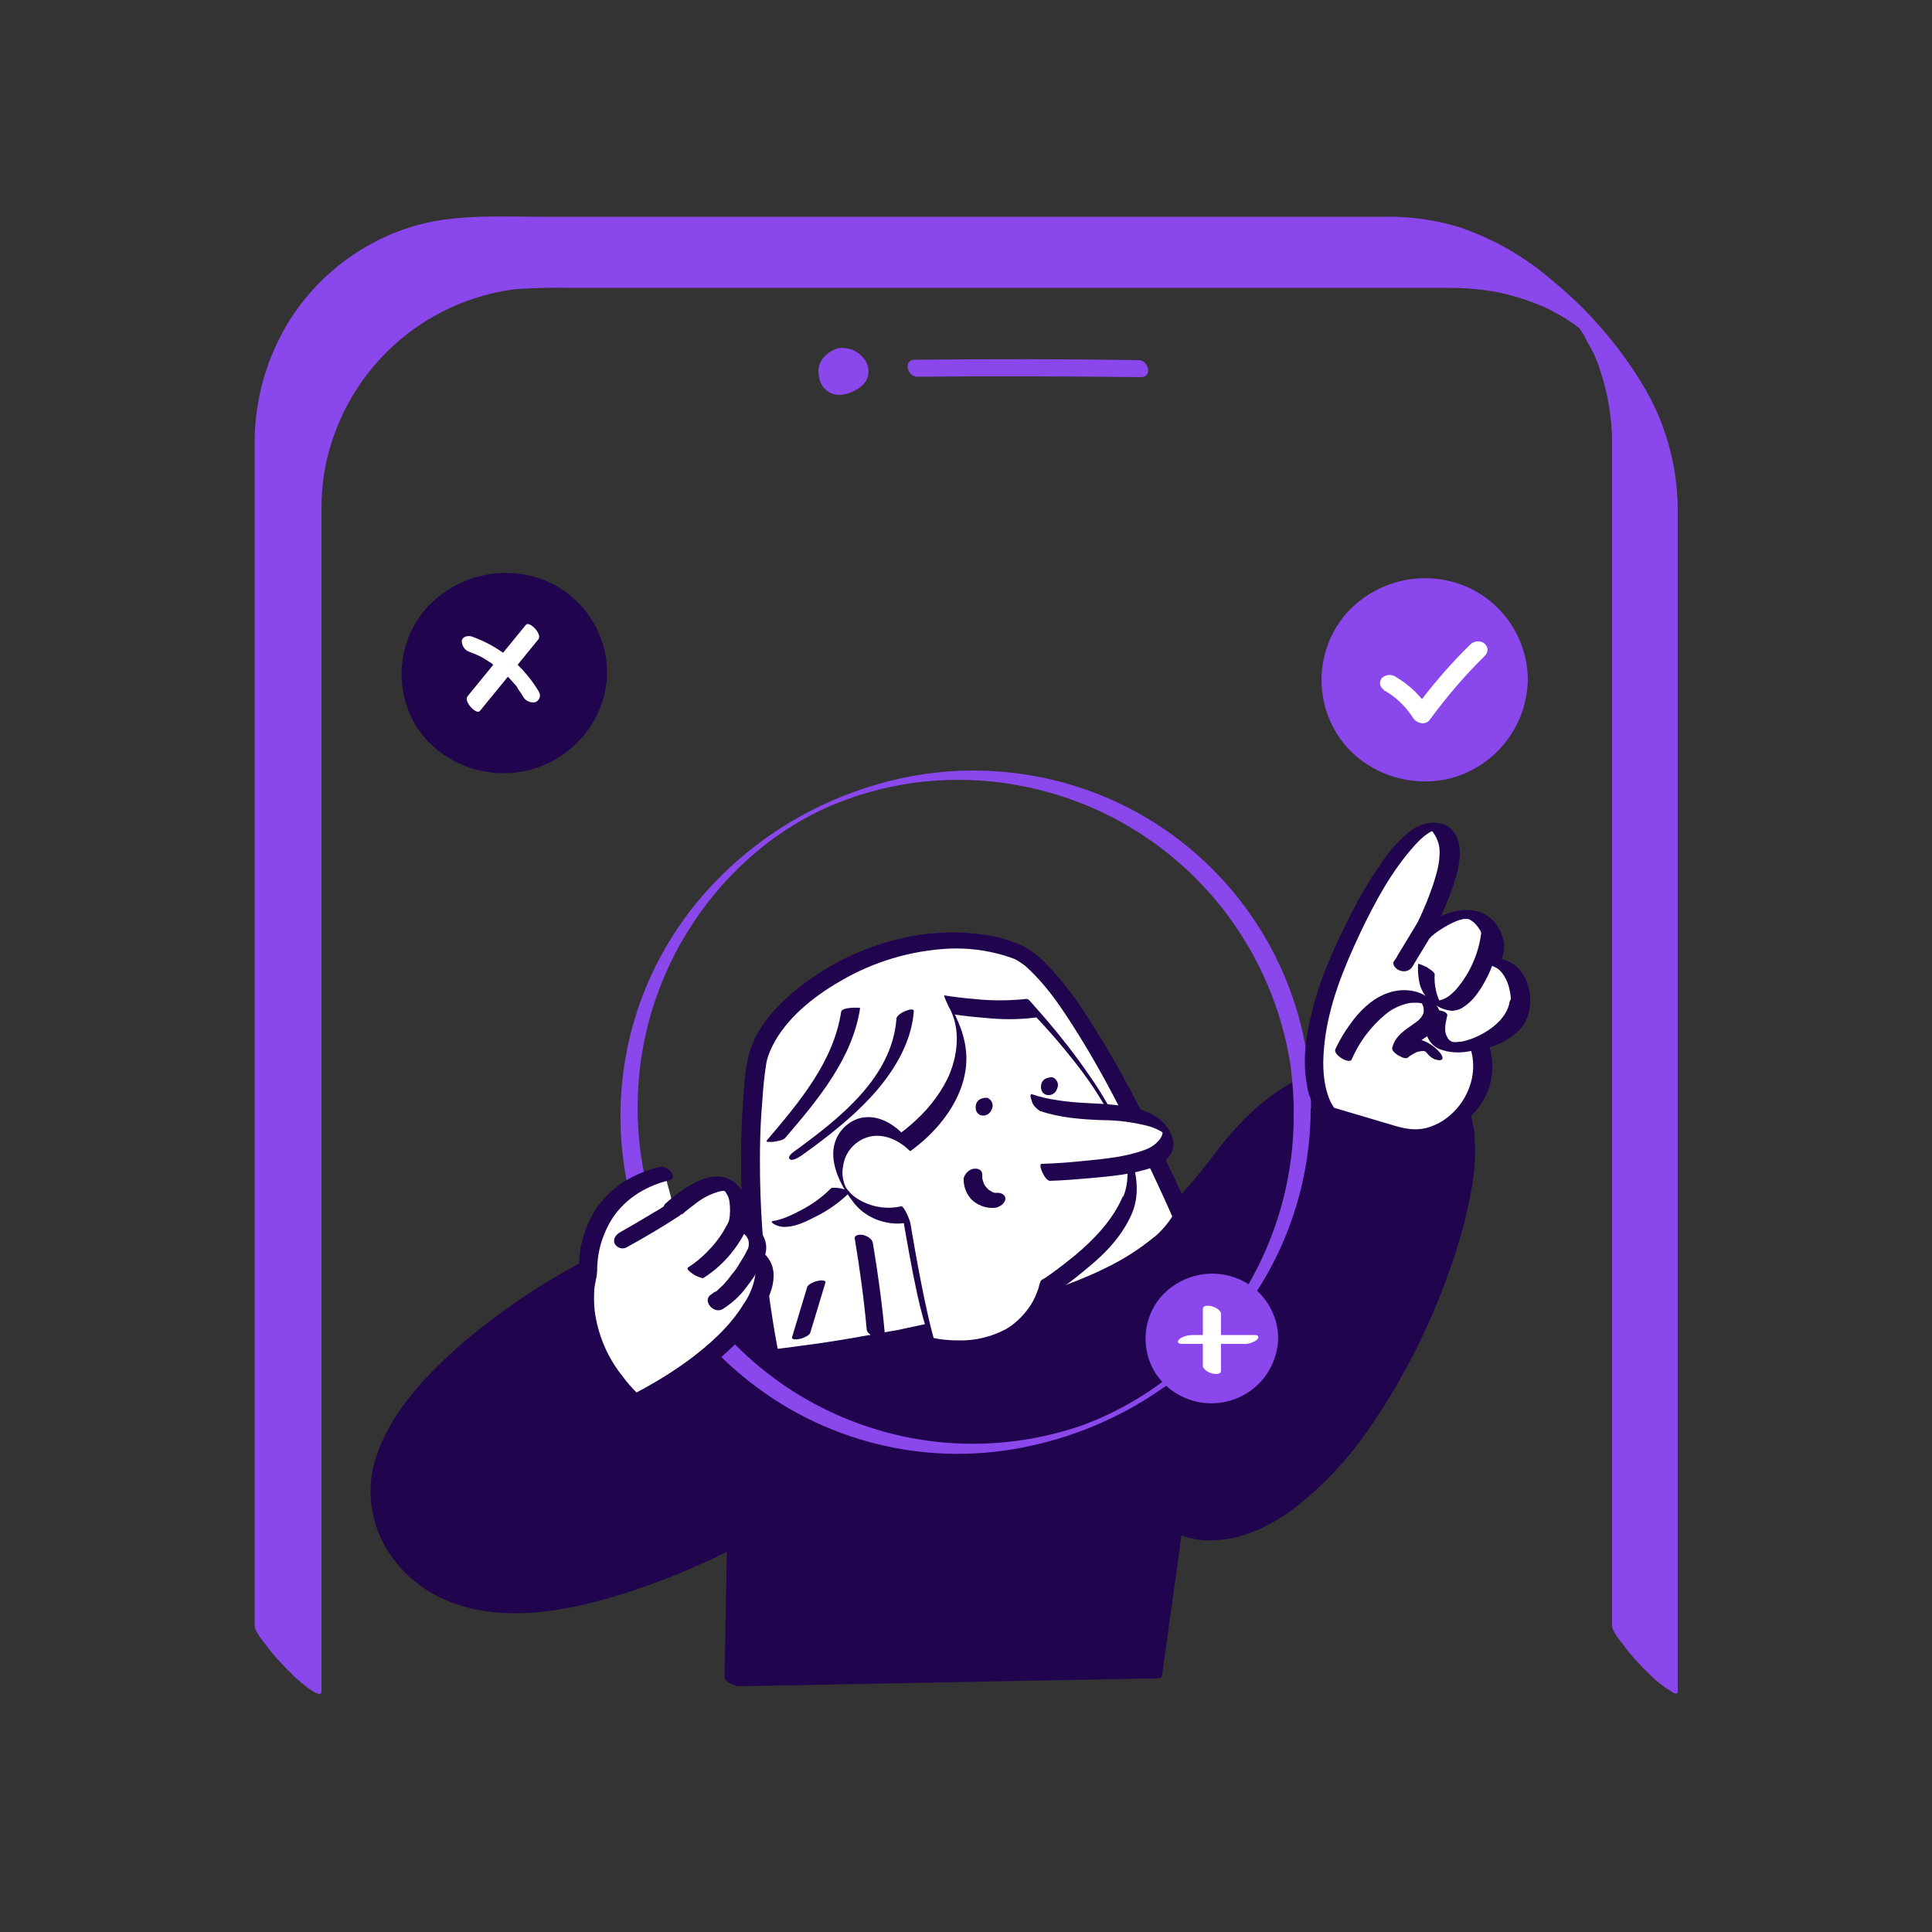 <?xml version="1.0" encoding="utf-8"?>
<svg xmlns="http://www.w3.org/2000/svg" class="pbimage_pbimage__wrapper__image__0LEis false" id="o5Ul7CZyov" version="1.1" viewBox="0 0 500 500" x="0" y="0">
  <rect x="0" y="0" width="500" height="500" fill="#333333" stroke="none"/>
  <style>.st2{fill:#8a47eb}.st1{fill:#fff}.st0{fill:#20044e}</style>
  <g id="button">
    <circle class="st0" cx="130.4" cy="174.2" fill="#20044e" r="24.2"/>
    <path class="st0" d="M152.1 174.2c-.1 9.2-5.5 17.8-14.2 21.1-8.5 3.2-18.4 0-24.1-7-6-7.4-6.8-17.7-2-26 4.6-7.8 13.6-11.9 22.5-10.2 10.2 2.1 17.8 11.7 17.8 22.1 0 1.2 1 1.7 2.2 1.7.9 0 2.8-.6 2.8-1.8 0-10.9-6.9-20.6-17.1-24.3-10.8-3.7-22.7-.5-30.1 8.1-7 8.4-7.9 20.3-2.4 29.7 5.8 9.5 17.3 14.1 28.1 12 12.1-2.4 21.4-13.1 21.5-25.5 0-1.2-1.1-1.7-2.1-1.7s-2.9.6-2.9 1.8z" fill="#20044e"/>
    <path class="st1" d="M121.5 168.7c.8.3 1.5.6 2.2.9l1.2.6.5.3.3.2.3.2.5.3c.3.2.7.4 1 .7.7.5 1.4 1 2 1.5l.5.4c.1.1.5.4.1.1.3.3.6.5.9.8.6.6 1.1 1.1 1.7 1.8.3.3.5.6.8.9s.3.4.4.6l.1.2c.5.7 1 1.4 1.4 2.1.6 1.1 1.9 1.7 3.2 1.4.9-.4 1.4-1.4 1-2.4-.1-.1-.1-.3-.2-.4-3.9-6.5-9.9-11.5-17.1-14.1-1-.4-2.5-.2-2.8 1 0 1.2.7 2.5 2 2.9z" fill="#FFF"/>
    <path class="st1" d="M136.1 161.7 121 180.2c-1.1 1.3 2.3 4.9 3.2 3.8l15.1-18.5c1.2-1.3-2.3-4.9-3.2-3.8z" fill="#FFF"/>
    <circle class="st2" cx="368.7" cy="175.9" fill="#8A47EB" r="24.2"/>
    <path class="st2" d="M390.4 176c-.1 9-5.7 17.6-14.2 20.7-8.7 3.1-18.4.4-24.2-6.7-5.8-7.3-6.6-17.5-1.8-25.5 4.7-7.8 13.8-11.9 22.7-10.2 10.2 2 17.4 11.4 17.5 21.7 0 2.8 5 2.7 5-.2-.1-11-7.1-20.9-17.5-24.6-10.8-3.8-22.8-.5-30.1 8.3-6.9 8.6-7.7 20.6-2 30.1 5.8 9.6 17.5 14.3 28.4 12.1 12.2-2.6 21-13.3 21.2-25.9 0-2.8-5-2.7-5 .2z" fill="#8A47EB"/>
    <path class="st1" d="M358.1 178.6c3.1 1.7 5.7 4.2 7.6 7.2.9 1.4 3.2 2 4.3.5 4.4-6 9.2-11.6 14.5-16.8.7-.9.6-2.2-.3-2.9l-.2-.2c-1.1-.7-2.6-.5-3.5.4-5.3 5.2-10.1 10.8-14.5 16.8l4.3.5c-2.3-3.7-5.4-6.8-9.2-9-1.1-.7-2.6-.5-3.5.4-.7.9-.6 2.2.4 2.9 0 .1.1.1.1.2z" fill="#FFF"/>
  </g>
  <g id="device">
    <path class="st2" d="M434.2 437.5V131.7c-.1-11.7-3.4-23.1-9.6-33-6.2-10-14-18.9-23.1-26.3-6.8-5.9-14.7-10.4-23.2-13.4-6.6-2.1-13.6-3.1-20.5-2.9H140.6c-10.8 0-22-.7-32.4 2.1-14.8 4.1-27.3 13.9-34.8 27.3-5 9.1-7.6 19.2-7.5 29.6v305.6c0 1.5 2.3 4.2 3 5.1 1.9 2.6 4.1 5 6.4 7.2 1.7 1.8 3.7 3.4 5.8 4.8.8.4 2.1 1.2 2.1-.2V131.3c0-3.2.3-6.4.8-9.6l-.1.7c4.3-25.5 25-45 50.7-47.7l-.7.1c4.6-.3 9.3-.4 13.9-.3H375c3.8 0 7.6.3 11.4.9 2.3.4 4.6 1 6.9 1.7 1.1.3 2.1.7 3.2 1.1.6.2 1.2.5 1.8.7l.7.3c.5.2-.6-.3.3.1 2.2 1 4.3 2.2 6.3 3.4.2.1.4.3.6.4.7.4-.7-.5-.7-.5.5.4 1 .8 1.6 1.1l1.3 1c1.6 1.2-1.7-1.5-.1-.1l1.3 1.1c1.4 1.2-2.2-2.1-.6-.6.2.2.5.4.7.7l-1.5-1.5c.3.3 2.3 2.5.5.5s-.2-.2.1.2c1.1 1.3-2-2.6-.5-.7.4.4.7.9 1 1.3 0 0-1.5-2.2-.7-.9l.5.8c.3.5.6.9.9 1.4l.5.8c.5.7-.4-.7-.4-.7.5 1.2 1.1 2.3 1.8 3.4.5 1 1 2 1.4 3.1.2.5.4 1 .6 1.6.3.8-.2-.7 0 .1l.3.9c2 6 3 12.3 3 18.6v306c0 1.5 2.3 4.2 3 5.1 1.9 2.6 4.1 5 6.4 7.2 1.7 1.8 3.7 3.4 5.9 4.7.4.4 1.8 1.2 1.7-.2z"/>
    <path class="st2" d="M237.4 97.5c19.3-.2 38.6-.1 57.9.1 3.1 0 1.9-4.4-.6-4.4-19.3-.3-38.6-.3-57.9-.1-3.2 0-2 4.4.6 4.4zM217 90.6s-5.4 1.6-4.6 6.5 5.4 6 9.8 2.7 1.1-9.8-5.2-9.2z"/>
    <path class="st2" d="M217.3 102.2c-.7 0-1.4-.1-2.1-.4-1.9-.8-3.1-2.6-3.3-4.6-.9-5.3 4.9-7.1 5-7.1h.1c3.1-.4 6.1 1.2 7.4 4.1a5 5 0 0 1-1.8 6c-1.6 1.2-3.4 1.9-5.3 2zm-.2-11.1c-.5.2-4.9 1.7-4.2 6 .1 1.7 1.2 3.2 2.7 3.9 1.8.7 4.1.2 6.3-1.5 1.6-1.1 2.2-3.1 1.5-4.9-1.1-2.5-3.6-3.9-6.3-3.5z"/>
  </g>
  <g id="character">
    <path class="st0" d="M152.8 327.9s-71.2 36.7-51.1 72.7 88.8-2.8 88.8-2.8l-.7 36.9 108.8-2 5.3-37.6s16 10 40.4-16.5 47.5-89.7 28.5-98.2-38.5-4-55.4 18.5-40.5 43.4-54.8 38.1-30.7-13.8-59.3 1.1L174.6 353l-21.8-25.1z"/>
    <path class="st0" d="M150.8 326.5c-8.1 4.3-15.9 9.2-23.2 14.8-6.4 4.7-12.4 10-17.8 15.8-5.1 5.6-9.7 12-12.2 19.2-2.5 6.8-2.2 14.3.6 21 3.3 7.4 9.3 13.3 16.7 16.6 14.6 6.5 32 3.1 46.6-1.5 6.8-2.2 13.5-4.7 20-7.7 3.6-1.5 7.1-3.3 10.4-5.2l.5-.2-4.2-2.4-.6 32.4-.1 4.6c0 1.4 2.7 2.5 3.8 2.5l10.9-.2 25.9-.5 31.4-.6 27.2-.5 8.9-.2c1.4.1 2.8 0 4.3-.1h.2c.3 0 .5-.2.6-.4v-.1l4.6-33 .6-4.6-2.7-.1c5.4 3.4 12.8 3 18.6 1.2 7.2-2.2 13.5-6.8 19-11.9 5.5-5.1 10.4-10.9 14.5-17.1 8.3-12.3 15-25.7 19.9-39.7 2.3-6.4 4.1-12.9 5.4-19.6 1.1-5.3 1.4-10.8.9-16.3-.5-4.1-2-8.1-5.2-10.8-2.5-1.9-5.3-3.4-8.4-4.2-3.6-1.3-7.3-2.1-11.1-2.4-7.5-.6-15.1 1-21.8 4.5-8.1 4.3-14.7 11-20.2 18.2-5.9 7.9-12.5 15.3-19.7 22.1-6 5.6-12.7 11-20.4 14.3-2.8 1.3-5.9 2-9 2.1-2.5 0-5-1-7.1-1.8-5.7-2.4-11.7-4.2-17.8-5.5-7.2-1.2-14.6-1-21.7.7-9.8 2.3-18.5 7.1-27.3 11.7l-15.1 7.9c-1.3.7-2.7 1.3-4 2.1l-.1.1 3.8 1.7-19.1-21.9-2.7-3.1c-.8-.9-1.9-1.6-3.1-1.8-.9-.1-1.4.4-.7 1.2l19.1 21.9 2.8 3.1c.7.8 2.7 2.3 3.8 1.7l9.3-4.8c7.4-3.8 14.7-7.8 22.1-11.4 7.7-3.7 16.1-6.4 24.7-6.8 6.3-.2 12.6.7 18.6 2.7 2.5.8 5.3 1.9 7.5 2.7 2.7 1 5.3 2.2 8.2 2.5 6.5.6 12.9-2.3 18.3-5.7 7.4-4.6 13.9-10.5 19.9-16.8 3.3-3.4 6.5-7 9.5-10.7 3.1-3.9 6-7.9 9.3-11.6 5.6-6.2 12.4-11.5 20.3-14.4 6.7-2.4 14-2.8 20.9-1.1 1.8.4 3.6 1 5.3 1.6.8.3 1.5.6 2.3 1 .4.2-.4-.3.1 0l.3.2c.3.1-.5-.4-.1-.1l.5.3.1.1.2.2.4.5c.5.6.9 1.3 1.2 2 1.9 3.9 2 8.6 1.8 12.9-.4 6.1-1.5 12.1-3.2 17.9-3.9 13.9-9.5 27.2-16.7 39.6-7.4 12.9-16.6 25.6-29.2 33.9-4.8 3.1-10.2 5.6-15.9 6.1-1.7.2-3.4.1-5.1-.2-.3 0-.7-.1-1-.2 0 0 .4.1 0 0l-.5-.1-.8-.2c-.8-.2.4.2-.2-.1-.3-.1-1.4-.6-.3-.1l-.3-.1c-.5-.3-2.5-1.3-2.7-.1l-4.6 33-.6 4.6.6-.5-10.9.2-25.9.5-31.4.6-27.2.5c-4.4.1-8.8-.1-13.2.2h-.2l3.8 2.5.6-32.4.1-4.6c0-1.2-3.1-3-4.2-2.4-7.8 4.3-15.9 8-24.3 10.9-7.3 2.7-14.8 4.8-22.5 6.1-7.2 1.2-14.9 1.6-22-.1-1.6-.4-3.2-.9-4.7-1.6-.4-.2-.8-.3-1.1-.5-.2-.1-.5-.2-.7-.4-.3-.2-.7-.4-1.1-.6-.2-.1-.3-.2-.5-.3s-.1-.1 0 0l-.4-.3c-2.7-2-5.1-4.5-6.8-7.3-3.8-6.1-4.9-13.4-3.3-20.3 1.7-7.1 5.8-13.5 10.4-19.1 5.1-6 10.7-11.4 16.9-16.1 8.2-6.3 16.9-12 25.9-17l.5-.2c1.4-.9-2.4-3.8-3.7-3.1z"/>
    <path class="st1" d="M199.5 351.8s93.1-10 106.6-36.5c0 0-27.5-63-43.1-69-27.8-10.8-64.8 11.2-67.2 29.4-4.9 37.2 3.7 76.1 3.7 76.1z"/>
    <path class="st0" d="M200 354c5.1-.5 10.2-1.3 15.3-2.1 11.6-1.8 23.1-3.9 34.4-6.6 12.4-2.9 24.8-6.4 36.5-11.7 5-2.1 9.7-4.9 14-8.1 1.9-1.4 3.6-3 5.1-4.7 1.3-1.5 3.8-4.2 3-6.2-2.7-6.5-5.9-12.9-9-19.2-5.7-11.6-11.8-23.2-19-33.9-2.9-4.6-6.4-8.9-10.3-12.8-1.6-1.6-3.4-2.9-5.4-3.9-3.4-1.6-7.1-2.6-10.8-3-16.5-2.3-34.3 3.6-47.2 13.9-5.2 4.2-10.2 9.4-12.4 15.9-1.4 4.3-1.6 9.1-1.9 13.5-.4 5.6-.6 11.1-.5 16.7.1 16 1.7 32 4.7 47.7.2.8.3 1.7.5 2.5.6 2.6 5.4 2.6 4.8-.4-1-4.5-1.7-9.1-2.4-13.7-1.6-10.9-2.5-22-2.7-33-.1-6.7 0-13.4.6-20.1.2-3.2.5-6.4 1-9.5.1-.7.3-1.3.5-2 .3-.8.6-1.6 1-2.4 3.5-7.2 10.7-13 17.7-17 8.5-5 18.2-7.9 28.1-8.4 4.9-.2 9.7.4 14.4 1.8.9.3 1.8.6 2.6.9l.2.1.7.4c.4.3.8.5 1.2.8.3.2.5.4.8.6l.2.2c.3.3-.4-.3.1.1 4.8 4.4 8.3 9.5 11.7 14.8 4.3 6.7 8.2 13.6 11.8 20.6 5.1 9.6 9.9 19.5 14.3 29.5.1.2.2.3.2.5l-.1-1.6c-.1.2-.6 1.1-.3.6l-.6.9c-.4.6-.9 1.2-1.4 1.8-.5.6-1.1 1.2-1.7 1.8-.3.3-.6.5-.9.8l-.3.2.1-.1-.6.5c-3 2.4-6.2 4.5-9.6 6.3-7.9 4.2-17 7.3-25.8 9.9-9.5 2.8-19.2 5-28.9 7l-.4.1-.9.2-1.8.3-3.3.6c-2.1.4-4.2.7-6.2 1.1-3.6.6-7.2 1.2-10.9 1.7-3.8.5-7.5 1-11.3 1.5h.1c-3.2.6-1.8 4.9 1 4.6z"/>
    <path class="st0" d="M207.5 299c7-5 13.9-10.4 19.5-16.9 4.9-5.8 8.9-12.7 9.5-20.4.1-1.3-4.4.5-4.5 1.9-1.1 15.4-15.1 26.1-26.6 34.5-.4.3-1.7 1.3-1 1.9s2.5-.6 3.1-1zm-4.3-4.5c8.4-9.8 17.4-20.5 19.4-33.6 0-.2-4.7-.3-4.9.9-2 13.1-11 23.6-19.3 33.4-.4.5 1.7.3 1.8.3.8-.2 2.4-.3 3-1z"/>
    <path class="st1" d="M291.8 311.7c7.6-17.8-24.8-50.9-24.8-50.9-7.5 1.3-21.6-.9-21.6-.9 11.7 19.9-11.1 35.4-11.1 35.4-9.5-9.6-21.4-.3-16.3 10.6s16.3 8.1 16.3 8.1 4.9 29.9 7.7 34c0 0 23.1 5.8 28.5-14.7.1.1 16.2-9.5 21.3-21.6z"/>
    <path class="st0" d="M293 313.9c2.2-5.3 1-11.2-.9-16.5-2.6-6.8-6-13.2-10.2-19.1-3.4-5-7.1-9.7-11-14.3-1.2-1.4-2.4-2.7-3.6-4.1l-.9-1c-.5-.5-.8-.4-1.5-.3-4.4.4-8.8.4-13.1-.1-2.5-.2-5-.5-7.5-.9.3 1 .8 2 1.2 2.9 3.3 5.6 2.4 13-.3 18.7-2.3 4.6-5.6 8.6-9.5 11.9-.8.7-1.6 1.4-2.5 2l.3.2c-3-3-7.1-5.1-11.4-3.8-3.5 1.2-6 4.3-6.4 8-.5 4.8 2.3 10 5.2 13.7 2.2 2.8 5.3 4.6 8.7 5.2 2 .4 4 .3 5.9-.1l-2.4-4.3c1 5.7 2 11.5 3.1 17.2.8 4 1.6 8 2.7 11.9.4 1.4.8 2.8 1.3 4.2.3.9.7 1.7 1.2 2.6.4.7 1 2.1 1.7 2.4.4.1.8.2 1.2.2 4.1.7 8.2.7 12.3-.1 3.7-.8 7.1-2.6 9.8-5.3 1.6-1.6 2.9-3.5 3.8-5.6.4-1 .8-2 1.1-3.1.2-.7.2-.7.6-1.1 1.1-.9 2.4-1.6 3.5-2.4 2.1-1.5 4.1-3.1 6.1-4.8 4.8-3.9 9.1-8.5 11.5-14.2.2-.6-.6-1.8-.9-2.3-.5-.7-1-1.4-1.5-2-2.6 6.1-7.4 11.1-12.4 15.3-2 1.6-4 3.2-6.1 4.7-.6.4-1.3.9-1.9 1.3-.3.1-.5.3-.8.5-.3.6-.5 1.3-.6 1.9-.3.8-.6 1.6-.9 2.3-.6 1.3-1.3 2.5-2.2 3.6-1.5 1.9-3.3 3.6-5.4 4.8-3.8 2-8 3-12.2 2.9-2.4 0-4.8-.2-7.2-.8l.8 1 .2.3.4.8c.5 1-.1-.3 0 .1.1.2-.3-.8-.3-.8-.4-1.1-.6-2.2-.9-3.2-.7-2.7-1.3-5.5-1.9-8.3-1.1-5.3-2.1-10.7-3-16-.2-1.2-.4-2.4-.6-3.5-.1-.6-1.6-4.5-2.4-4.3-4 .9-8.1.1-11.5-2.1-1.2-.8-2.2-1.8-2.9-3-.7-1.7-1-3.5-.6-5.3.4-3.2 2.5-5.9 5.5-7.2 4.1-1.7 8.5.1 11.6 3.1.1.1.2.2.3.2 2.8-2 5.3-4.3 7.5-6.9 4.1-4.9 7.1-10.9 7-17.4-.1-5-2.1-9.8-4.6-14l1.2 2.9c2.6.4 5.3.7 8 .9 4.5.5 9.1.5 13.6-.1l-.3-.2c3.5 3.6 6.7 7.4 9.8 11.3 2.8 3.5 5.4 7.2 7.7 11.1.6 1 1.1 2 1.6 2.8l.4.7c0 .1.3.6.2.4.3.6.6 1.1.8 1.7.9 1.8 1.6 3.7 2.2 5.6 1.2 4.2 1.7 8.9 0 13-.2.6.6 1.9.9 2.4 0-.1 1.4 1.9 1.4 1.8z"/>
    <path class="st1" d="M268.1 285.3c5.2 1.6 10.5 2.4 15.9 2.4 18.2.4 21.1 6.2 16.1 10.5s-29.5 5.1-29.5 5.1"/>
    <path class="st0" d="M269.1 287.5c5.2 1.8 10.9 2.2 16.4 2.4 3.8 0 7.5.5 11.2 1.4 1.2.3 2.3.7 3.4 1.3.4.2.7.4.9.6s.6.4.2.2l.2.2c-.1-.1-.3-.4-.1-.1-.4-.6-.2-.4-.1-.2-.1-.2-.2-.4-.3-.7.1.3 0-.4 0 0v.5c-.1.7-.4 1.3-.8 1.8-1 1.3-2.4 2.2-3.9 2.7-4.8 1.8-10.2 2.3-15.3 2.8-3.8.4-7.5.7-11.3.8-1.1 0 .8 4.4 2.1 4.4 3.5-.1 7-.4 10.5-.7 5.5-.5 11.2-1 16.4-2.9 3.4-1.2 6.1-4.1 4.7-7.9-2.2-6-8.8-7.5-14.4-8.1-5.1-.6-10.3-.4-15.4-1.3-2.2-.3-4.3-.8-6.4-1.5-.9-.3 0 1.9 0 2 .3.9 1.1 1.7 2 2.3zm-47.9 33c1.3 7.8 2.4 15.7 3.1 23.6.2 1.8 4.9 3.2 4.7 1.2-.7-7.9-1.8-15.8-3.1-23.6-.2-1.1-1.4-1.8-2.5-2.1-.5-.1-2.3-.2-2.2.9zm-12.3 12.6L205 346c-.3.9 1.6.6 2 .5.6-.1 1.2-.4 1.8-.7.3-.2.8-.5.9-.9l3.9-12.9c.3-.9-1.6-.6-2-.5-.6.1-1.2.4-1.8.7-.3.2-.8.5-.9.9zm-5.2-15.6c2.6-.2 5.2-1.5 7.5-2.7 3.1-1.5 6-3.6 8.5-6 .6-.6-1.2-1.1-1.6-1.1-.6-.2-1.3-.3-1.9-.3-.3 0-1-.1-1.2.2-2.4 2.4-5.1 4.3-8.1 5.8-1.3.7-2.6 1.3-3.9 1.8-.5.2-1.1.4-1.6.5l-.7.2c-.1 0-.4.1-.1 0s-.1 0-.1 0-.8.1-.8.3.5.5.6.6c1.1.6 2.2.8 3.4.7zm45.7-12.6c-.1 2 .6 3.9 1.9 5.4 1.5 1.5 3.6 2.4 5.8 2.3.7 0 1.3-.2 1.9-.6.5-.3.9-.8 1.1-1.3.2-.5.1-1-.3-1.4-.4-.4-.9-.6-1.5-.6h-1l.6.1c-.5-.1-.9-.2-1.3-.4l.5.2c-.5-.2-.9-.5-1.4-.8l.4.3c-.5-.4-1-.9-1.3-1.5l.2.4c-.4-.6-.6-1.3-.8-2l.1.5c-.1-.5-.1-1-.1-1.6 0-.5-.3-1-.7-1.2-.5-.3-1.1-.3-1.7-.2-1.2.3-2.1 1.3-2.4 2.4z"/>
    <path class="st0" d="M272.3 278.8s-2.9-.2-2.9 2.5 3.5 2.8 4.2.4c.5-1.1 0-2.3-1-2.8-.1-.1-.2-.1-.3-.1zm-16.9 5.3s-2.9-.2-2.9 2.5 3.4 2.8 4.2.4c.5-1.1 0-2.3-1-2.8-.1-.1-.2-.1-.3-.1z"/>
    <path class="st2" d="M334.8 288.9c0 17.9-5.6 35.4-15.9 50.1-9.7 13.8-23.4 24.3-39.2 30-17 5.8-35.5 6.2-52.7 1-46-13.8-72.1-62.3-58.3-108.4 2.1-6.9 5-13.5 8.7-19.6 8.7-14.5 21.7-26.5 37.2-33.3 16.5-7.1 34.7-8.7 52.2-4.8 35.1 7.8 61.7 36.3 67.2 71.9.5 4.2.9 8.6.8 13.1.1.4 2.4-.6 2.5-.7.5-.3 2-.9 2-1.6 0-37.1-23.4-70.1-58.4-82.3-17.6-6.1-36.7-6.5-54.6-1.1-17.8 5.3-33.6 15.6-45.5 29.8-30.9 37.1-25.8 92.2 11.2 123 20.9 17.4 48.6 24.1 75.1 18.1 18.1-4 34.6-13.2 47.5-26.5 15.8-16.3 24.6-38.1 24.6-60.8 0-.4-2.3.6-2.5.7-.4 0-1.9.7-1.9 1.4z"/>
    <path class="st1" d="M174.5 313s9.2-8.4 13.7-6.2 3 9.6 3 9.6 7.3 3 4.4 8.4c0 0 4.3 1.8 1.7 9s-11.4 18.4-32.3 28.9c0 0-17.4-14.4-12.6-33.9 0 0-1.1-20.1 19.6-25.1"/>
    <path class="st0" d="M176.5 314.3c1.1-1 2.3-1.9 3.5-2.8 1.9-1.5 4-2.6 6.4-3.2.4-.1.8-.1 1.2-.1-.3 0-.3 0 0 0-.3-.1-.3-.1-.1 0-.2-.1.2.1.2.2.6.8 1 1.7 1.1 2.7.2 1.6.2 3.1-.1 4.7-.2.9 1.1 1.8 1.7 2.1.3.1 1 .6.4.2l.9.6.5.4c.3.2-.1-.2.3.2.6.4 1 1.1 1.2 1.7.2 1 .1 2-.5 2.9-.5 1 .9 2.1 1.6 2.5.4.2-.7-.4-.2-.1s-.3-.4-.1-.1.5.6.2.2c.3.3.5.7.6 1.2.2.7.3 1.5.2 2.2-.4 2.7-1.4 5.3-3 7.6-3.6 5.9-8.9 10.6-14.4 14.7-4.7 3.4-9.8 6.5-15 9.1l3.4.8c-2.1-1.8-4-3.9-5.6-6.1-3.8-4.8-6.2-10.6-7-16.7-.2-1.8-.2-3.6-.1-5.4.1-1.5.6-2.9.7-4.4.1-.7 0-1.5.1-2.2.2-3.7 1.3-7.3 3.1-10.6 3.2-5.8 8.9-9.5 15.3-11.1 2.9-.7-.3-4-2.3-3.5-6.5 1.6-12.3 4.9-16.2 10.5-2.5 3.7-4 7.9-4.5 12.3-.1 1.1-.2 2.1-.2 3.2 0 .5-.1 1.1-.3 1.6-.4 1.9-.6 3.9-.5 5.9.3 6.9 2.5 13.6 6.4 19.2 2.1 3.3 4.7 6.3 7.6 8.8.9.7 2.2 1.4 3.4.8 9-4.5 17.7-10 24.7-17.3 2.3-2.4 4.3-5 6-7.8 1.6-2.7 3.1-5.8 3.1-9 .1-3-1.6-5.7-4.2-7l1.6 2.5c2.4-4.8-1.8-9.2-6.1-10.9l1.7 2c.7-3.9 0-8.6-3.4-11-4.6-3.2-10.1 0-14 2.8-1.3.9-2.5 1.9-3.6 2.9-1.7 1.6 2.5 4.1 4.1 2.7l.2.1z"/>
    <path class="st0" d="M162.2 322.8c4.7-2.6 9.3-5.3 13.7-8.2 1-.7 1.2-2 .6-3l-.1-.1c-1-.9-2.4-.9-3.4-.1-.7.5-1.4.9-2.1 1.4l-1 .6-.4.2-.3.2c-1.4.8-2.8 1.7-4.2 2.5-1.4.8-2.9 1.7-4.5 2.6-1 .5-2 1.8-1.4 3 .6 1.1 2 1.5 3.1.9zm26.8-7.6c-.4 1-.9 1.9-1.4 2.8-1.3 2.3-2.9 4.3-4.8 6.2-1.4 1.4-3 2.7-4.7 3.8-.7.4.8 1.4 1.1 1.6.5.4 1.1.7 1.7.9.3.1.9.4 1.2.2 4.6-2.9 8.3-7.1 10.8-12 .2-.3.3-.7.5-1 .3-.7-1.4-1.6-1.8-1.8-.4-.2-2.4-1.3-2.6-.7zm4.4 8.4c-.6 1.1-1.2 2.1-1.9 3.2-.6 1.1-1.3 2.1-2.1 3 .2-.3.1-.1 0 0l-.3.4c-.2.3-.4.5-.6.8-.4.5-.9 1-1.3 1.5-.5.5-1.1 1-1.6 1.5l-.4.3-.2.1c-.2.2.4-.2.1-.1s-.6.4-.9.6c-2.7 1.5.4 5.3 2.8 3.9 2.4-1.5 4.5-3.4 6.1-5.6 1.5-1.9 2.9-4 4.1-6.1.2-.4.5-.8.7-1.2 1.2-2.4-3.2-4.8-4.5-2.3z"/>
    <path class="st1" d="M343.1 287.4s-5.9-6.4-1.6-24.4c5-21.1 28.1-62.3 33.3-44.7 2 7-7.2 24.1-7.2 24.1s10.8-9.7 16.1-3.9 1.6 10.4 1.6 10.4 6.9-1 8 9.1-10.7 12.4-10.7 12.4c.3.8.5 1.7.7 2.5 2.3 12.7-9.9 23.3-22.3 19.7l-17.9-5.2z"/>
    <path class="st0" d="M345.6 287.1c-.9-1.1-1.6-2.5-2-3.9-1.4-4.3-1.3-9-.8-13.4 1.1-9.9 5-19.4 9.2-28.3 3.8-8 8.2-16.2 14.2-22.8 1-1.1 2-2.1 3.2-2.9.4-.3.8-.5 1.2-.7l.4-.1c.3-.1.2-.2 0 0 .1-.1.2 0 .3-.1-.5.2-.4.1 0 0-.8.1 0 .1-.8 0 .2 0 .5.1-.2 0 .4.1 0 .1-.1 0 0 .1.2.1.3.1-.3-.4.1.1.2.2s.1 0 .3.4c.8 1.1 1.3 2.4 1.5 3.7.2 2.2-.1 4.4-.7 6.6-.7 2.6-1.6 5.1-2.6 7.6-1.2 2.9-2.5 5.8-4 8.5-.8 1.5 3.8 1.5 4.6.9 1-.9 2.1-1.8 3.3-2.5 1-.7 2.2-1.3 3.3-1.8.5-.2 1.1-.5 1.7-.6.3-.1.7-.2 1-.2-.5.1.7 0 .3 0s.9.1.2 0h.1c.2 0 .3.1.5.1.4.2.8.5 1.2.8 1.4 1.3 2.4 3.1 2.8 5 .3 1.7-.1 3.6-1.1 5-.9 1.2 2.6 1.4 3.1 1.3.2 0 .2.1-.1 0-.7-.2.7.1 0 0s0 0 .1 0c.4.1-.6-.2 0 0 .1 0 .6.2.3.1s.3.1.4.2c1.9.8 3.2 3.4 3.7 5.5.7 3 .7 6-1 8.6-1.2 1.7-2.8 3.1-4.7 3.9l-1.5.6c-.2.1-.4.1-.6.2-.6.2.2 0-.2.1s-.7.2-1.1.3c-.6.1-1.4.5-1.2 1.2 3.4 8.7-2.6 19.2-11.5 21.3-2.8.6-5.3.1-8-.7l-9.1-2.7-7.1-2.1c-.9-.3-2.6-.4-3.4.4s.2 1.3.9 1.5l16.5 4.9c3.9 1.2 7.9 1.5 11.9.8 5.1-.9 9.6-3.8 12.5-8 3.3-4.6 4.1-10.6 2.2-15.9l-1.2 1.2c3.8-.8 7.9-2.9 10.2-6.1 3.4-4.9 2-13.6-3.6-16.4-1.8-.9-3.8-1.2-5.8-1l3.1 1.3c3-3.8.7-9.8-3-12.2-4.9-3.2-11.3-.7-15.7 2.1-1.3.8-2.5 1.7-3.6 2.7l4.6.9c1.3-2.5 2.5-5 3.6-7.6 1.8-4.3 3.7-9 4-13.8.1-2.8-.8-6.4-3.6-7.7-3-1.4-6.5-.5-9.1 1.4-2.9 2.3-5.4 5-7.4 8.1-2.8 4-5.4 8.2-7.6 12.6-4.5 8.6-8.6 17.7-10.8 27.1-1.4 5.8-2.2 11.9-1.1 17.8.3 2.4 1.2 4.7 2.6 6.8.1.1.1.2.2.2.8.7 2 1 3.1.8 0 0 2.2-.5 1.5-1.3z"/>
    <path class="st1" d="M347.7 272.8s4-8.8 10.3-12.8 12.6-2 12.8 2.3-6.9 4.5-8.2 9.9c0 0 4.8-4.5 8.7.6"/>
    <path class="st0" d="M349.8 274.2c2-4.6 5-8.6 8.9-11.8 1.6-1.3 3.5-2.2 5.5-2.7.8-.2 1.6-.2 2.5-.2.3 0 .7.1 1 .1 0 0 .4.1.2.1.4.1.1 0 .2.1s0 0-.1 0 .1.2.1.1c.1.1.1.3.2.5.2.6.2 1.2.1 1.8-.4 1-1.1 1.8-2 2.4-2.6 1.9-5.3 3.3-6.1 6.6-.2.8 1.4 1.9 1.9 2.1.7.4 1.8.9 2.4.2 0 0-.2.2 0 0l.4-.3c.5-.3 1-.6 1.6-.9.6-.2 1.2-.3 1.8-.3.5 0 .7.3 1.2.9.8.9 1.9 1.5 3.1 1.5 1.1-.2.5-1.2.1-1.8-3.1-3.8-8.5-5.4-12.4-1.8l4.3 2.4c.8-3.1 3.9-4.3 6.2-6.1 1.1-.8 1.8-2 2-3.3 0-1.7-.7-3.4-1.9-4.5-3.3-3.3-8.2-3.8-12.4-2.1-3.8 1.5-6.9 4.6-9.2 7.9-1.5 2-2.7 4.1-3.8 6.4-.7 1.5 3.7 4 4.2 2.7z"/>
    <path class="st0" d="M367 249.5c-.1 1.3 0 2.7.2 4 .3 2.5 1.7 4.8 3.8 6.2 1.4 1.1 3.1 1.8 4.9 1.9 1.1-.1 2.1-.4 3-1.1 2.5-1.6 4.2-4.3 5.6-6.9 1.7-3.1 2.8-6.6 3.2-10.1 0-.7-1.4-1.4-1.9-1.8-.1-.1-2.4-1.2-2.4-.8-.3 2.8-1 5.5-2.1 8-1.1 2.6-2.6 5-4.5 7.2-1.3 1.4-3.1 3-5.2 2.8h-.2c-.4-.1-.2 0 .5.2.4.2.8.7 1.3.9-.1 0-.2-.2 0 0-.3-.3-.5-.7-.7-1-.4-.9-.7-1.8-.9-2.8-.3-1.3-.4-2.7-.3-4 0-.7-1.4-1.4-1.9-1.8-.1-.1-2.4-1.2-2.4-.9z"/>
    <path class="st0" d="M369.8 262.3c-.5 1.2-.8 2.6-.8 3.9 0 2.5 1.7 4.8 4.1 5.5 5.8 2 12.9-.8 17.5-4.5 2.4-2 4.6-4.5 5.1-7.7.2-1.6-4.7-2.1-5-.3-.7 4.6-5.5 7.9-9.5 9.5-1 .4-2.1.7-3.1.9 0 0-.5.1-.1 0h-.3l-.8.1h-.3c-.2 0-.8-.1-.2 0-.7 0-1.3-.4-1.7-1-.4-.7-.7-1.4-.7-2.2 0-.9.1-1.7.3-2.5 0-.2.1-.3.1-.5s.1-.2 0-.1c0-.1.1-.2.1-.3.7-1.7-4.2-2.3-4.7-.8zm-4.5-11.8c.3-.4.6-.9.8-1.3.6-.9 1.1-1.9 1.7-2.8 1.2-2 2.5-4.1 3.7-6.1.3-.6.6-1.1 1-1.6.7-.9-.5-2.1-1.3-2.4-1.1-.5-2.4-.2-3.2.6-.3.4-.6.9-.8 1.3l-1.7 2.8c-1.2 2-2.5 4.1-3.7 6.1-.3.6-.6 1.1-1 1.6-.7.9.5 2.1 1.3 2.4 1.1.5 2.4.3 3.2-.6z"/>
    <circle class="st2" cx="313.6" cy="346.4" r="14.7"/>
    <path class="st2" d="M325.8 346.6c-.1 5.2-3.3 9.9-8.2 11.7-4.9 1.7-10.4 0-13.5-4.2-3.2-4.3-3.5-10.1-.7-14.7 2.7-4.4 7.9-6.6 12.9-5.4 5.7 1.4 9.5 6.8 9.5 12.6 0 2.7 5 2.2 5-.5-.2-7-4.6-13.2-11.3-15.5-6.9-2.4-14.5-.3-19.2 5.2-4.5 5.4-5.1 13.1-1.5 19.2 5 8.1 15.7 10.6 23.8 5.6 5.1-3.1 8.1-8.6 8.2-14.5 0-1.3-1.7-1.9-2.7-1.8-1.2 0-2.3 1.1-2.3 2.3z"/>
    <path class="st1" d="M311.3 338.8v14.8c0 .4.6.9.8 1.1.5.4 1.1.6 1.8.8.7.1 2.1.3 2.1-.8v-14.8c0-.4-.6-.9-.8-1.1-.5-.4-1.1-.6-1.8-.8-.7-.1-2.1-.3-2.1.8z"/>
    <path class="st1" d="M305.7 347.8h16.1c1.2.1 2.4-.3 3.4-1 .7-.6.6-1.3-.4-1.3h-16.1c-1.2 0-2.4.3-3.4 1-.7.5-.6 1.3.4 1.3z"/>
  </g>
</svg>